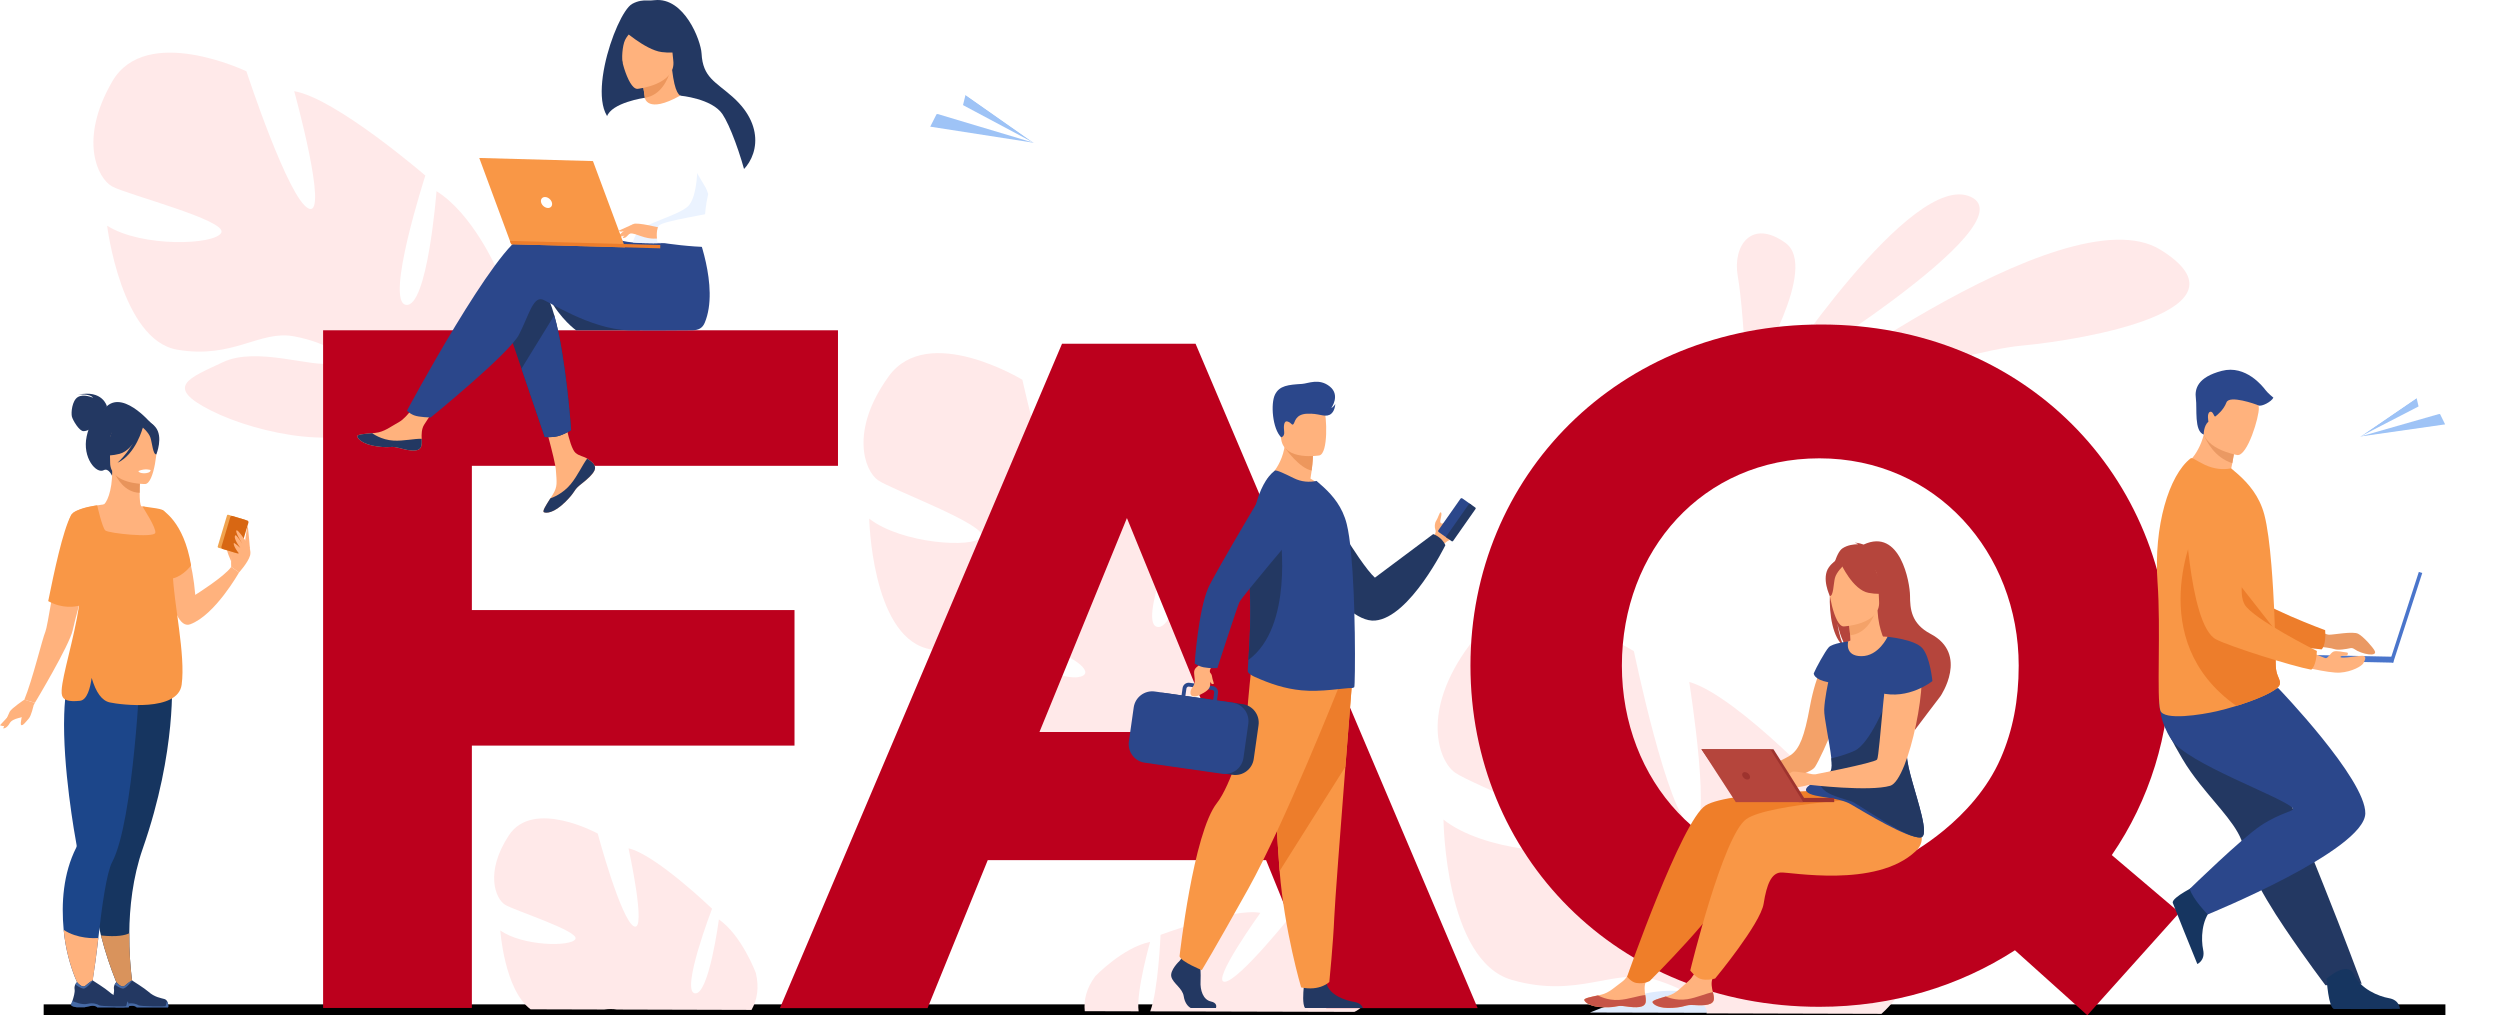 <svg width="229" height="93" viewBox="0 0 229 93" fill="none" xmlns="http://www.w3.org/2000/svg">
<g clip-path="url(#clip0_958_4298)">
<g filter="url(#filter0_f_958_4298)">
<rect x="4" y="92" width="220" height="1" fill="black"/>
</g>
<path d="M162.52 34.81C162.52 34.81 175.131 15.51 180.531 18.035C185.93 20.561 162.52 34.81 162.52 34.81Z" fill="#FFE9E9"/>
<path d="M162.044 38.063C162.044 38.063 189.08 17.398 197.908 22.882C206.736 28.366 191.089 31.116 185.185 31.66C179.279 32.203 162.045 38.062 162.045 38.062L162.044 38.063Z" fill="#FFE9E9"/>
<path d="M159.998 35.044C159.998 35.044 159.961 34.249 159.893 33.087C159.761 30.822 159.511 27.165 159.181 25.307C158.683 22.497 160.448 20.003 163.554 22.253C166.66 24.502 160.758 34.062 160.758 34.062L159.997 35.045L159.998 35.044Z" fill="#FFE9E9"/>
<path d="M68.839 92.508L56.518 92.475C56.123 92.41 55.742 92.42 55.355 92.472L48.605 92.454C46.198 90.664 45.827 85.227 45.827 85.227C47.851 86.667 52.296 86.747 52.705 86.02C53.115 85.293 47.11 83.407 46.254 82.868C45.398 82.329 44.379 79.925 46.61 76.521C48.841 73.116 54.749 76.35 54.749 76.35C54.749 76.35 56.883 84.29 58.075 84.854C59.266 85.417 57.573 77.708 57.573 77.708C60.057 78.265 65.225 83.236 65.225 83.236C65.225 83.236 62.343 90.736 63.636 90.988C64.93 91.24 65.85 84.217 65.85 84.217C67.951 85.683 69.234 89.121 69.234 89.121C69.563 90.502 69.344 91.616 68.838 92.508H68.839Z" fill="#FFE9E9"/>
<path d="M10.286 7.456C13.38 2.129 22.572 6.531 22.572 6.531C22.572 6.531 26.442 18.354 28.289 19.108C30.136 19.863 26.949 8.353 26.949 8.353C30.747 8.991 38.961 16.082 38.961 16.082C38.961 16.082 35.217 27.65 37.192 27.925C39.166 28.201 39.985 17.513 39.985 17.513C43.279 19.556 45.499 24.645 45.499 24.645C47.849 32.594 37.543 35.206 37.543 35.206C37.543 35.206 36.332 39.243 37.588 44.587C37.588 44.587 37.922 45.601 38.105 47.221L37.128 46.957C37.119 46.673 37.099 46.396 37.067 46.126C37.067 46.124 37.067 46.122 37.067 46.121C37.067 46.118 37.066 46.113 37.065 46.109C37.039 45.94 37.001 45.699 36.951 45.404C36.951 45.404 36.951 45.404 36.951 45.404C36.951 45.404 36.951 45.404 36.951 45.402C36.81 44.736 36.724 44.249 36.68 43.903C36.68 43.902 36.68 43.901 36.68 43.9C36.279 41.821 35.633 39.08 34.909 38.346C34.909 38.346 35.058 38.223 35.239 37.953C35.133 38.078 35.024 38.209 34.909 38.346C32.273 41.485 23.754 39.831 19.353 37.619C14.953 35.406 17.337 34.637 20.418 33.176C23.498 31.715 28.602 33.694 30.379 33.275C32.157 32.855 30.112 31.406 26.943 30.81C23.774 30.212 21.386 32.905 16.242 32.033C11.098 31.16 9.813 20.675 9.813 20.675C12.988 22.685 19.711 22.444 20.271 21.312C20.831 20.18 11.604 17.82 10.267 17.076C8.93 16.331 7.193 12.782 10.287 7.456H10.286Z" fill="#FFE9E9"/>
<path d="M81.404 34.472C84.996 29.512 93.652 34.788 93.652 34.788C93.652 34.788 96.303 46.874 98.055 47.805C99.808 48.736 97.802 37.028 97.802 37.028C101.496 38.04 108.917 45.879 108.917 45.879C108.917 45.879 104.059 56.949 105.986 57.42C107.912 57.891 109.788 47.398 109.788 47.398C112.844 49.748 114.532 55.007 114.532 55.007C116.065 63.106 105.608 64.66 105.608 64.66C105.608 64.66 104.007 68.533 104.716 73.946C104.716 73.946 104.946 74.983 104.965 76.605L104.024 76.247C104.044 75.964 104.052 75.688 104.047 75.418C104.047 75.416 104.047 75.414 104.047 75.413C104.047 75.41 104.047 75.405 104.047 75.401C104.038 75.231 104.024 74.989 104.004 74.693C104.004 74.693 104.004 74.693 104.004 74.692C104.004 74.692 104.004 74.692 104.004 74.69C103.931 74.017 103.895 73.527 103.886 73.18C103.886 73.179 103.886 73.178 103.886 73.176C103.696 71.08 103.331 68.303 102.688 67.504C102.688 67.504 102.848 67.397 103.053 67.149C102.937 67.262 102.815 67.38 102.688 67.504C99.768 70.347 91.502 67.857 87.368 65.227C83.235 62.597 85.67 62.075 88.865 60.938C92.059 59.801 96.911 62.27 98.712 62.033C100.512 61.797 98.633 60.158 95.558 59.249C92.482 58.341 89.851 60.767 84.848 59.388C79.845 58.009 79.62 47.506 79.62 47.506C82.56 49.813 89.237 50.248 89.904 49.183C90.571 48.118 81.676 44.861 80.428 43.99C79.179 43.119 77.814 39.434 81.407 34.474L81.404 34.472Z" fill="#FFE9E9"/>
<path d="M105.35 86.279C105.35 86.279 104.047 90.858 104.298 92.637L99.365 92.624C99.262 91.619 99.504 90.528 100.337 89.411C100.337 89.411 102.859 86.784 105.35 86.279H105.35Z" fill="#FFE9E9"/>
<path d="M124.062 92.689L105.358 92.64C106.098 90.751 106.306 85.632 106.306 85.632C106.306 85.632 112.969 83.143 115.451 83.617C115.451 83.617 110.877 89.974 112.184 89.93C113.491 89.887 118.557 83.495 118.557 83.495C118.557 83.495 125.213 82.882 125.906 86.866C126.53 90.441 125.082 92.247 124.061 92.69L124.062 92.689Z" fill="#FFE9E9"/>
<path d="M163.344 92.793L145.639 92.747C146.787 92.255 148.285 91.791 149.893 91.241C153.921 89.861 159.412 91.763 163.344 92.794V92.793Z" fill="#DFEBFD"/>
<path d="M172.341 92.868L156.314 92.825C156.649 92.114 154.604 90.658 151.644 89.745C147.876 88.582 144.606 91.525 138.476 89.757C132.347 87.987 132.224 75.072 132.224 75.072C135.804 77.952 144.005 78.585 144.841 77.287C145.677 75.988 134.791 71.852 133.269 70.763C131.748 69.673 130.124 65.123 134.614 59.079C139.102 53.034 149.665 59.648 149.665 59.648C149.665 59.648 152.745 74.545 154.886 75.716C157.025 76.887 154.733 62.464 154.733 62.464C159.261 63.763 168.266 73.509 168.266 73.509C168.266 73.509 162.131 87.046 164.493 87.653C166.855 88.259 169.315 75.388 169.315 75.388C173.037 78.324 175.034 84.813 175.034 84.813C175.69 88.525 174.32 91.099 172.341 92.868H172.341Z" fill="#FFE9E9"/>
<path d="M21.166 51.405C21.166 51.371 20.677 50.358 20.832 50.28C20.987 50.201 21.266 50.213 21.298 50.391C21.331 50.569 21.165 51.404 21.165 51.404L21.166 51.405Z" fill="#FFB27D"/>
<path d="M13.867 38.81C13.867 38.81 10.999 35.357 9.482 37.567C9.482 37.567 8.349 38.038 7.939 39.97C7.521 41.941 8.829 43.439 9.505 43.068C9.939 42.831 10.267 43.591 10.267 43.591L13.866 38.81H13.867Z" fill="#233862"/>
<path d="M17.422 57.184C19.701 56.343 21.897 52.433 21.897 52.433L21.178 51.929C20.579 52.807 17.886 54.492 17.886 54.492C17.824 53.752 17.735 53.081 17.625 52.474C16.877 48.342 15.166 47.118 14.707 46.858C14.633 46.816 14.592 46.8 14.592 46.8C14.592 46.8 14.594 46.83 14.597 46.888C14.604 47.013 14.618 47.264 14.643 47.607C14.821 50.165 15.519 57.889 17.424 57.185L17.422 57.184Z" fill="#FFB27D"/>
<path d="M9.795 37.218C9.795 37.218 9.41 35.672 7.145 36.156C7.145 36.156 8.229 36.019 8.527 36.437C8.527 36.437 7.667 36.042 7.129 36.372C6.591 36.702 6.503 37.813 6.583 38.151C6.663 38.489 7.257 39.495 7.65 39.495C8.044 39.495 8.51 39.149 8.51 39.149L9.795 37.218Z" fill="#233862"/>
<path d="M6.406 61.403C7.532 58.872 8.071 58.156 8.09 57.36C8.105 56.731 7.795 56.051 7.193 54.385C7.052 53.992 6.953 53.588 6.893 53.18C6.417 49.969 8.27 46.496 9.423 46.26C9.743 46.175 10.286 45.015 10.28 43.146L10.424 43.174L12.85 43.655C12.85 43.655 12.794 44.42 12.793 45.141C12.792 45.741 12.828 46.31 12.963 46.382C13.138 46.398 13.241 46.408 13.241 46.408C13.241 46.408 15.263 49.223 15.433 51.842C15.603 54.46 13.813 55.597 15.446 60.828C17.113 66.171 5.784 62.802 6.406 61.403Z" fill="#FFB27D"/>
<path d="M12.849 43.655C12.849 43.655 12.793 44.42 12.792 45.141C11.435 45.102 10.717 43.862 10.423 43.173L12.849 43.654V43.655Z" fill="#E8945B"/>
<path d="M10.173 42.909C10.173 42.909 9.462 41.782 9.292 40.819C9.17 40.132 9.519 37.583 12.075 37.95C12.075 37.95 12.817 38.023 13.514 38.496C14.069 38.871 14.87 39.683 13.974 41.906L13.741 42.657L10.172 42.909H10.173Z" fill="#233862"/>
<path d="M13.302 44.337C13.302 44.337 10.091 44.39 10.089 42.386C10.087 40.381 9.671 39.037 11.721 38.919C13.771 38.801 14.17 39.565 14.334 40.233C14.497 40.902 14.139 44.271 13.302 44.337V44.337Z" fill="#FFB27D"/>
<path d="M13.183 38.871C13.183 38.871 12.305 41.222 10.955 41.57C9.605 41.918 9.02 41.556 9.02 41.556C9.02 41.556 10.055 40.731 10.27 39.293C10.27 39.293 12.52 37.751 13.183 38.871Z" fill="#233862"/>
<path d="M12.965 39.061C12.965 39.061 13.621 39.585 13.782 40.096C13.942 40.607 14.014 41.657 14.32 41.622C14.32 41.622 14.983 40.023 14.239 39.119C13.449 38.16 12.966 39.061 12.966 39.061H12.965Z" fill="#233862"/>
<path d="M9.249 85.689C10.057 88.909 11.273 91.379 11.273 91.379L12.332 91.305C12.332 91.305 11.813 88.829 11.842 85.484C11.863 83.145 12.152 80.382 13.073 77.742C16.241 68.673 15.73 62.072 15.73 62.072L9.772 62.771L9.494 62.804C9.47 65.546 9.399 69.27 9.337 72.182C9.283 74.8 9.235 76.762 9.235 76.762C8.089 79.235 8.505 82.725 9.249 85.689Z" fill="#163560"/>
<path d="M2.229 64.091L3.194 64.381C3.194 64.381 6.374 59.093 6.663 57.717C6.757 57.269 6.988 56.372 7.258 55.368C7.816 53.287 8.537 50.742 8.537 50.742L8.774 49.712L9.583 46.199C9.583 46.199 8.033 46.357 7.127 46.737C6.827 46.862 6.598 47.012 6.518 47.188C5.852 48.655 5.187 52.359 4.719 55.002C4.459 56.475 4.261 57.618 4.157 57.861C3.868 58.536 2.985 62.255 2.229 64.09V64.091Z" fill="#FFB27D"/>
<path d="M5.831 85.174C6.174 88.838 7.682 91.209 7.682 91.209L8.188 91.577C8.188 91.577 8.667 88.995 9.006 85.924C9.329 83.005 9.772 79.915 10.272 78.973C12.259 75.233 12.858 61.116 12.858 61.116L6.817 60.816C6.21 61.839 5.945 63.518 5.882 65.427C5.723 70.245 6.853 76.527 7.021 77.436C7.021 77.436 7.021 77.437 7.021 77.438C7.035 77.508 7.014 77.577 6.982 77.641C5.78 80.025 5.606 82.753 5.832 85.174H5.831Z" fill="#1C468A"/>
<path d="M13.088 39.141C13.088 39.141 12.462 41.604 10.759 42.393C10.759 42.393 12.461 40.88 12.605 39.254C12.75 37.628 13.087 39.141 13.087 39.141H13.088Z" fill="#233862"/>
<path d="M5.648 63.23C5.637 63.434 5.648 63.597 5.686 63.714C5.814 64.119 6.255 64.304 7.323 64.193C7.976 64.124 8.267 63.029 8.396 62.094C8.787 63.431 9.336 64.182 10.045 64.34C11.079 64.57 16.299 65.206 16.64 62.72C17.016 59.985 15.891 55.143 15.829 52.532C15.982 51.606 16.035 50.802 16.018 50.113C15.974 48.253 15.43 47.21 15.011 46.791C14.892 46.7 14.774 46.642 14.298 46.56C14.054 46.519 13.717 46.471 13.239 46.407C13.239 46.407 13.043 46.386 13.048 46.393C13.136 46.551 14.319 48.345 14.226 48.806C14.129 49.289 9.937 48.855 9.648 48.589C9.359 48.323 8.902 46.289 8.902 46.289C8.902 46.289 7.418 46.452 6.692 46.981C6.692 46.981 6.694 46.985 6.699 46.99C6.611 47.053 6.545 47.121 6.508 47.192C5.734 48.67 4.959 52.401 4.416 55.062C5.735 55.791 6.887 55.574 7.244 55.477C6.777 58.542 5.716 61.833 5.647 63.229L5.648 63.23Z" fill="#F99746"/>
<path d="M21.178 51.93C21.178 51.831 21.096 50.394 21.35 50.091C21.605 49.789 22.127 49.36 22.291 49.373C22.454 49.385 23.096 50.24 22.903 50.895C22.71 51.548 21.897 52.435 21.897 52.435L21.178 51.93Z" fill="#FFB27D"/>
<path d="M20.006 50.172L21.492 50.618C21.541 50.633 21.594 50.605 21.608 50.555L22.457 47.715C22.472 47.665 22.444 47.613 22.395 47.598L20.909 47.152C20.859 47.137 20.807 47.165 20.792 47.215L19.943 50.055C19.928 50.104 19.956 50.157 20.006 50.172Z" fill="#F1A34F"/>
<path d="M20.394 50.287L21.743 50.693C21.83 50.719 21.923 50.669 21.949 50.581L22.757 47.879C22.783 47.792 22.733 47.699 22.646 47.672L21.297 47.267C21.21 47.241 21.117 47.291 21.091 47.378L20.283 50.081C20.257 50.168 20.307 50.261 20.394 50.286V50.287Z" fill="#D86713"/>
<path d="M5.831 85.174C6.174 88.838 7.682 91.208 7.682 91.208L8.198 91.678C8.198 91.678 8.667 88.995 9.006 85.924C8.649 85.95 7.075 86.007 5.832 85.174H5.831Z" fill="#FFB27D"/>
<path d="M9.249 85.689C10.057 88.909 11.273 91.378 11.273 91.378L12.332 91.305C12.332 91.305 11.813 88.829 11.842 85.484C11.483 85.665 10.741 85.849 9.248 85.689H9.249Z" fill="#D9935C"/>
<path d="M10.663 92.268H11.339C11.566 92.233 11.733 92.167 11.966 92.136C12.318 92.09 12.481 92.234 12.513 92.268C12.517 92.273 12.519 92.275 12.519 92.275H15.391C15.463 92.172 15.394 91.932 15.325 91.755C15.28 91.635 15.18 91.545 15.056 91.51C14.752 91.421 14.151 91.343 13.601 90.844C13.292 90.563 12.107 89.814 12.107 89.814L12.101 89.812C12.075 89.812 11.951 89.85 11.412 90.306C11.134 90.541 10.659 89.974 10.659 89.974C10.659 89.974 10.569 90.048 10.503 90.185C10.45 90.294 10.411 90.443 10.441 90.627C10.484 90.886 10.346 91.368 10.236 91.694C10.169 91.892 10.112 92.032 10.112 92.032C10.112 92.032 10.08 92.195 10.661 92.268H10.663Z" fill="#233862"/>
<path d="M10.505 90.186C10.667 90.3 11.007 90.525 11.233 90.554C11.538 90.594 12.108 89.814 12.108 89.814L12.102 89.812C12.075 89.812 11.952 89.85 11.413 90.306C11.135 90.541 10.659 89.974 10.659 89.974C10.659 89.974 10.57 90.048 10.504 90.185L10.505 90.186Z" fill="#466AA5"/>
<path d="M10.663 92.268H11.339C11.566 92.233 11.733 92.167 11.966 92.136C12.318 92.09 12.481 92.234 12.513 92.268C12.517 92.273 12.519 92.275 12.519 92.275H15.391C15.463 92.172 15.394 91.932 15.325 91.755C15.238 91.678 15.214 92.093 15.165 92.159C15.117 92.225 12.822 92.183 12.69 92.087C12.557 91.99 12.16 91.821 11.606 91.954C11.123 92.07 10.412 91.774 10.237 91.694C10.17 91.892 10.113 92.032 10.113 92.032C10.113 92.032 10.081 92.195 10.662 92.268H10.663Z" fill="#466AA5"/>
<path d="M7.056 92.268H7.732C7.958 92.233 8.126 92.167 8.358 92.136C8.711 92.09 8.874 92.234 8.905 92.268C8.91 92.273 8.912 92.275 8.912 92.275H11.784C11.856 92.172 11.786 91.932 11.718 91.755C11.673 91.635 11.573 91.545 11.449 91.51C11.145 91.421 10.544 91.343 9.994 90.844C9.685 90.563 8.5 89.814 8.5 89.814L8.494 89.812C8.467 89.812 8.344 89.85 7.805 90.306C7.527 90.541 7.051 89.974 7.051 89.974C7.051 89.974 6.962 90.048 6.896 90.185C6.842 90.294 6.803 90.443 6.834 90.627C6.877 90.886 6.739 91.368 6.629 91.694C6.562 91.892 6.505 92.032 6.505 92.032C6.505 92.032 6.473 92.195 7.054 92.268H7.056Z" fill="#233862"/>
<path d="M6.897 90.186C7.059 90.3 7.399 90.525 7.625 90.554C7.93 90.594 8.5 89.814 8.5 89.814L8.494 89.812C8.467 89.812 8.344 89.85 7.805 90.306C7.527 90.541 7.051 89.974 7.051 89.974C7.051 89.974 6.962 90.048 6.896 90.185L6.897 90.186Z" fill="#466AA5"/>
<path d="M7.056 92.268H7.732C7.958 92.233 8.126 92.167 8.358 92.136C8.711 92.09 8.874 92.234 8.905 92.268C8.91 92.273 8.912 92.275 8.912 92.275H11.784C11.856 92.172 11.786 91.932 11.718 91.755C11.631 91.678 11.607 92.093 11.558 92.159C11.51 92.225 9.215 92.183 9.083 92.087C8.95 91.99 8.553 91.821 7.998 91.954C7.516 92.07 6.805 91.774 6.63 91.694C6.563 91.892 6.506 92.032 6.506 92.032C6.506 92.032 6.473 92.195 7.055 92.268H7.056Z" fill="#466AA5"/>
<path d="M14.833 46.706C14.833 46.706 16.836 47.716 17.503 51.792C17.503 51.792 16.847 52.693 15.923 52.959C15.792 52.997 15.654 53.022 15.512 53.029C14.377 53.09 14.833 46.705 14.833 46.705V46.706Z" fill="#F99746"/>
<path d="M22.444 49.482C22.444 49.482 21.825 48.528 21.674 48.581C21.458 48.656 22.235 49.867 22.235 49.867C22.235 49.867 21.659 48.962 21.569 49.03C21.364 49.185 21.69 49.755 22.013 50.19C22.013 50.19 21.434 49.658 21.415 49.755C21.349 50.09 22.051 50.902 22.051 50.902L22.443 50.004V49.482H22.444Z" fill="#FFB27D"/>
<path d="M22.909 50.369C22.879 50.253 22.728 47.973 22.663 48.19C22.599 48.405 22.444 49.601 22.444 49.601L22.909 50.37V50.369Z" fill="#FFB27D"/>
<path d="M12.675 43.148C12.675 43.148 12.731 43.384 13.317 43.348C13.317 43.348 13.809 43.317 13.794 43.057C13.794 43.057 13.317 42.872 12.675 43.147V43.148Z" fill="white"/>
<path d="M2.229 64.091C2.229 64.091 1.066 64.866 0.889 65.192C0.712 65.518 0.296 66.721 0.296 66.721C0.296 66.721 0.593 66.766 0.889 66.246C1.185 65.727 2.163 65.77 2.488 65.489C2.815 65.207 3.194 64.38 3.194 64.38L2.229 64.091Z" fill="#FFB27D"/>
<path d="M3.067 64.637C3.067 64.637 2.874 65.55 2.636 65.817C2.399 66.083 2.074 66.529 1.94 66.41C1.807 66.292 2.088 65.297 2.088 65.297L3.067 64.637Z" fill="#FFB27D"/>
<path d="M1.052 65.297C1.022 65.342 0 66.43 0 66.43C0 66.43 0.37 66.599 0.474 66.43C0.579 66.262 1.052 65.297 1.052 65.297H1.052Z" fill="#FFB27D"/>
<path d="M85.209 11.603L94.687 13.078L88.439 8.697L88.102 10.072L85.787 10.463L85.209 11.603Z" fill="#9EC3F6"/>
<path d="M94.687 13.078L86.836 8.898L79.097 8.412L94.687 13.078Z" fill="white"/>
<path d="M88.439 8.696L94.687 13.078L89.892 6.291L88.439 8.696Z" fill="white"/>
<path d="M223.973 38.873L216.212 39.982L221.362 36.464L221.624 37.592L223.512 37.935L223.973 38.873Z" fill="#9EC3F6"/>
<path d="M216.212 39.982L222.671 36.645L229 36.326L216.212 39.982Z" fill="white"/>
<path d="M221.362 36.463L216.212 39.982L220.199 34.483L221.362 36.463Z" fill="white"/>
<path d="M29.595 30.254H76.759V42.669H43.223V55.882H72.777V68.297H43.223V92.33H29.596V30.254H29.595Z" fill="#BC001D"/>
<path d="M97.281 31.484H109.512L135.353 92.344H121.486L115.973 78.791H90.477L84.964 92.344H71.441L97.282 31.484H97.281ZM111.236 67.05L103.226 47.454L95.215 67.05H111.237H111.236Z" fill="#BC001D"/>
<path d="M184.568 87.045C179.486 90.325 173.37 92.224 166.651 92.224C148.046 92.224 134.694 78.326 134.694 60.974C134.694 43.623 148.218 29.725 166.823 29.725C185.428 29.725 198.78 43.623 198.78 60.974C198.78 67.276 196.885 73.319 193.44 78.325L199.641 83.591L191.2 93L184.568 87.044V87.045ZM174.749 78.325C174.749 78.325 180.767 75.222 183.276 69.434C184.367 66.918 184.913 64.168 184.913 60.974C184.913 50.615 177.333 41.983 166.652 41.983C155.972 41.983 148.564 50.443 148.564 60.974C148.564 71.506 156.144 79.966 166.825 79.966C169.753 79.966 172.424 79.362 174.75 78.325H174.749Z" fill="#BC001D"/>
<path d="M167.38 60.068C167.38 60.068 166.363 61.576 165.783 64.745C165.275 67.521 164.83 68.546 164.097 69.115C163.363 69.685 159.277 71.365 159.277 71.365L159.583 72.083C159.583 72.083 165.572 71.265 166.244 70.262C166.917 69.259 169.481 63.332 169.282 61.966C169.083 60.601 167.379 60.067 167.379 60.067L167.38 60.068Z" fill="#F4A269"/>
<path d="M150.751 91.757C150.69 92.342 149.864 92.323 148.931 92.185C147.999 92.047 148.24 92.292 146.928 92.269C145.617 92.247 145.179 91.799 145.12 91.609C145.069 91.441 145.705 91.32 146.386 91.176C146.471 91.158 146.557 91.14 146.643 91.121C147.411 90.951 147.932 90.395 148.599 89.917C149.231 89.463 150.08 87.778 150.08 87.778L151.873 87.753C151.873 87.753 151.071 89.262 150.768 89.914C150.589 90.297 150.645 90.778 150.706 91.146C150.739 91.347 150.771 91.552 150.75 91.757H150.751Z" fill="#FFB27D"/>
<path d="M148.931 92.185C147.999 92.047 148.24 92.292 146.928 92.269C145.617 92.246 145.179 91.798 145.12 91.609C145.069 91.44 145.705 91.32 146.386 91.176L146.393 91.189C146.393 91.189 147.223 91.669 148.306 91.594C149.188 91.533 150.098 91.194 150.707 91.146C150.74 91.347 150.771 91.552 150.751 91.757C150.69 92.342 149.864 92.323 148.931 92.185Z" fill="#C65447"/>
<path d="M170.18 72.335C170.18 72.335 158.425 72.393 156.231 73.781C154.037 75.169 149.041 89.464 149.041 89.464C149.041 89.464 149.43 89.978 149.914 90.044C150.689 90.151 151.128 89.847 151.128 89.847C151.128 89.847 157.821 83.175 158.177 81.353C158.534 79.531 158.446 77.905 159.258 77.861C160.07 77.818 170.181 79.094 171.711 76.393C173.24 73.692 171.976 71.019 171.976 71.019L170.18 72.336V72.335Z" fill="#EF7E29"/>
<path d="M156.995 91.487C156.983 92.075 156.159 92.125 155.218 92.065C154.277 92.006 154.539 92.23 153.23 92.318C151.921 92.405 151.447 91.995 151.373 91.811C151.308 91.648 151.931 91.474 152.597 91.274C152.681 91.249 152.766 91.223 152.849 91.197C153.6 90.962 154.073 90.365 154.699 89.832C155.29 89.328 155.996 87.577 155.996 87.577L157.78 87.401C157.78 87.401 157.108 88.972 156.86 89.648C156.713 90.045 156.81 90.519 156.902 90.881C156.951 91.078 157.001 91.28 156.996 91.487H156.995Z" fill="#FFB27D"/>
<path d="M155.217 92.067C154.276 92.007 154.538 92.231 153.229 92.319C151.92 92.406 151.446 91.996 151.372 91.812C151.307 91.649 151.93 91.475 152.596 91.275L152.606 91.287C152.606 91.287 153.473 91.696 154.546 91.53C155.42 91.395 156.298 90.98 156.901 90.882C156.95 91.078 157 91.281 156.995 91.487C156.983 92.075 156.159 92.125 155.218 92.066L155.217 92.067Z" fill="#C65447"/>
<path d="M172.463 73.06C172.463 73.06 162.109 73.55 159.971 75.023C157.832 76.496 154.828 88.896 154.828 88.896C154.828 88.896 155.278 89.492 155.737 89.657C156.321 89.867 157.108 89.63 157.108 89.63C157.108 89.63 161.265 84.611 161.55 82.775C161.835 80.941 162.282 79.997 163.091 79.922C163.899 79.846 171.845 81.402 175.477 77.969C177.731 75.838 172.462 73.06 172.462 73.06H172.463Z" fill="#F99746"/>
<path d="M168.919 59.238C168.718 58.885 168.478 58.25 168.304 57.1C168.327 57.214 168.623 58.659 169.237 59.447C171.635 60.805 175.423 65.906 175.4 66.869C175.4 66.869 177.727 63.78 177.753 63.763C177.753 63.763 180.372 59.925 176.841 58.063C175.047 57.117 174.965 55.753 174.958 54.566C174.952 53.377 174.07 48.318 170.706 49.882C170.706 49.882 170.135 49.673 169.889 49.727C169.889 49.727 170.095 49.752 170.205 49.851C169.803 49.854 169.232 49.922 168.773 50.227C167.556 51.032 166.853 57.575 168.918 59.24L168.919 59.238Z" fill="#B5453C"/>
<path d="M172.899 58.332C172.899 58.332 171.934 58.24 170.97 58.332C170.315 58.395 169.666 58.598 169.297 58.753C168.384 59.135 168.48 60.754 170.395 60.454C172.31 60.154 173.033 58.812 172.899 58.332Z" fill="#FFB27D"/>
<path d="M169.378 59.513C169.367 59.519 169.104 60.905 170.358 60.85C171.182 60.813 172.957 59.815 172.799 59.109C172.725 58.773 172.103 57.902 171.978 55.914L171.828 55.954L169.309 56.631C169.309 56.631 169.421 57.432 169.472 58.19C169.517 58.827 169.518 59.433 169.377 59.511L169.378 59.513Z" fill="#FFB27D"/>
<path d="M169.309 56.632C169.309 56.632 169.421 57.433 169.472 58.191C170.898 58.055 171.566 56.699 171.828 55.954L169.309 56.631V56.632Z" fill="#F4A269"/>
<path d="M172.073 55.659C172.073 55.659 172.743 54.424 172.855 53.397C172.935 52.665 172.389 50.007 169.725 50.573C169.725 50.573 168.949 50.702 168.247 51.248C167.689 51.683 166.903 52.593 168.002 54.871L168.299 55.645L172.072 55.659H172.073Z" fill="#B5453C"/>
<path d="M168.88 57.382C168.88 57.382 172.263 57.212 172.125 55.102C171.987 52.992 172.33 51.549 170.165 51.569C167.998 51.588 167.632 52.42 167.507 53.136C167.383 53.852 167.996 57.372 168.88 57.382Z" fill="#FFB27D"/>
<path d="M168.622 51.62C168.622 51.62 169.711 54.033 171.156 54.305C172.601 54.576 173.191 54.153 173.191 54.153C173.191 54.153 172.044 53.359 171.717 51.86C171.717 51.86 169.241 50.395 168.621 51.62L168.622 51.62Z" fill="#B5453C"/>
<path d="M168.864 51.805C168.864 51.805 168.21 52.404 168.077 52.953C167.945 53.501 167.943 54.612 167.618 54.596C167.618 54.596 166.809 52.961 167.529 51.956C168.293 50.891 168.864 51.805 168.864 51.805Z" fill="#B5453C"/>
<path d="M165.494 72.513C165.768 72.84 166.623 72.942 167.536 73.092C168.255 73.211 169.011 73.359 169.548 73.677C170.767 74.394 174.753 76.82 175.92 76.71C176.373 76.667 176.288 75.8 176.014 74.651C175.582 72.836 174.678 70.315 174.678 69.218C174.678 68.62 174.479 67.204 174.215 65.586C174.193 65.456 174.171 65.323 174.149 65.191C173.625 62.044 172.898 58.333 172.898 58.333C172.898 58.333 172.087 60.105 170.508 60.105C168.93 60.105 169.296 58.754 169.296 58.754C169.296 58.754 167.855 58.923 167.515 59.291C167.174 59.659 166.31 61.247 166.14 61.68C166.14 61.68 166.105 62.231 167.467 62.494C167.467 62.494 167.135 63.99 167.096 64.987C167.067 65.724 167.597 68.03 167.75 69.465C167.805 69.973 167.811 70.372 167.729 70.552C167.624 70.784 167.283 71.015 166.895 71.241C166.125 71.69 165.168 72.123 165.493 72.513H165.494Z" fill="#2B478B"/>
<path d="M166.896 71.241C166.022 72.735 169.266 73.184 169.803 73.5C171.023 74.218 174.753 76.82 175.92 76.71C176.373 76.667 176.288 75.801 176.014 74.651C175.582 72.836 174.678 70.315 174.678 69.218C174.678 68.62 174.479 67.204 174.215 65.586L172.809 64.233C172.809 64.233 171.302 68.135 169.866 68.775C169.113 69.11 168.327 69.33 167.749 69.465C167.804 69.973 167.81 70.372 167.728 70.553C167.623 70.784 167.282 71.015 166.894 71.241H166.896Z" fill="#233862"/>
<path d="M173.33 59.5C173.33 59.5 174.533 58.769 175.695 60.157C176.857 61.545 174.869 71.466 173.147 71.976C171.234 72.542 165.708 71.885 165.708 71.885L165.814 71.019C165.814 71.019 171.697 69.889 171.942 69.574C172.186 69.259 172.719 59.661 173.331 59.501L173.33 59.5Z" fill="#FFB27D"/>
<path d="M172.899 58.332C172.899 58.332 175.367 58.555 176.084 59.369C176.801 60.183 177.01 62.388 177.01 62.388C177.01 62.388 174.836 64.146 172.217 63.464L172.899 58.332Z" fill="#2B478B"/>
<path d="M166.294 70.967C166.294 70.967 164.378 70.596 164.162 70.689C163.946 70.782 162.741 71.865 162.864 72.082C162.988 72.299 163.482 72.454 164.038 72.268C164.595 72.082 165.8 71.989 166.016 71.711C166.232 71.432 166.294 70.967 166.294 70.967Z" fill="#FFB27D"/>
<path d="M164.752 73.475H168.013V73.088H164.752V73.475Z" fill="#9E332E"/>
<path d="M165.445 73.421C165.414 73.294 162.448 68.627 162.448 68.627H155.849L159.159 73.297L165.445 73.422V73.421Z" fill="#9E332E"/>
<path d="M165.167 73.474C165.135 73.347 162.16 68.627 162.16 68.627H155.848L158.997 73.474H165.167Z" fill="#B5453C"/>
<path d="M159.603 71.066C159.668 71.255 159.874 71.409 160.062 71.409C160.25 71.409 160.351 71.255 160.286 71.066C160.221 70.877 160.015 70.724 159.827 70.724C159.639 70.724 159.538 70.877 159.603 71.066Z" fill="#9E332E"/>
<path d="M211.337 57.243C211.337 57.243 212.911 58.14 213.352 58.14C213.793 58.14 215.522 57.805 216.005 58.052C216.487 58.299 217.36 59.292 217.523 59.617C217.818 60.201 216.338 59.943 215.639 59.446C215.537 59.373 215.41 59.346 215.289 59.373C214.926 59.453 214.174 59.59 213.81 59.455C213.321 59.273 210.746 59.072 210.746 59.072L211.336 57.243H211.337Z" fill="#EA9963"/>
<path d="M199.359 45.023C199.359 45.023 200.991 56.648 203.693 57.689C205.026 58.203 210.92 59.368 212.663 59.484C212.663 59.484 213.09 59.137 212.986 57.724C212.986 57.724 206.811 55.452 205.934 54.217C204.629 52.378 206.745 46.706 205.106 44.979C203.469 43.252 200.709 42.51 199.358 45.023H199.359Z" fill="#ED7D2B"/>
<path d="M199.909 69.514C200.385 70.324 200.936 71.082 201.503 71.8C203.257 74.02 205.166 75.85 205.499 77.579C205.565 77.924 205.67 78.295 205.807 78.686C205.946 79.082 206.118 79.498 206.316 79.929C207.06 81.549 208.173 83.366 209.285 85.016C211.206 87.87 213.013 90.249 213.013 90.249L216.327 90.108C216.194 89.776 214.749 85.836 212.816 81.022C212.031 79.067 211.196 76.989 210.391 74.984C210.284 74.717 210.177 74.45 210.07 74.186C209.824 73.572 209.581 72.968 209.345 72.38C207.53 67.86 206.084 64.26 206.084 64.26C206.084 64.26 198.829 61.506 198.076 63.291C197.454 64.763 197.96 66.204 199.909 69.515V69.514Z" fill="#233862"/>
<path d="M213.117 89.645C213.117 89.645 213.286 92.385 213.815 92.424C213.885 92.43 216.498 92.43 216.498 92.43L219.833 92.411C219.833 92.411 219.811 91.605 218.836 91.435C217.861 91.265 216.229 90.578 215.638 89.287C215.017 87.929 213.116 89.646 213.116 89.646L213.117 89.645Z" fill="#163560"/>
<path d="M201.345 81.028C201.345 81.028 198.869 82.203 199.029 82.71C199.05 82.777 200.02 85.208 200.02 85.208L201.276 88.305C201.276 88.305 202.013 87.986 201.81 87.015C201.606 86.045 201.636 84.272 202.614 83.243C203.642 82.16 201.345 81.028 201.345 81.028H201.345Z" fill="#163560"/>
<path d="M202.227 83.763C202.227 83.763 200.837 82.354 200.582 81.42C200.582 81.42 205.365 76.761 207.076 75.63C209.038 74.332 210.313 74.325 209.997 74.006C208.966 72.964 200.296 69.924 198.884 67.723C198.398 66.965 198.123 66.245 197.973 65.616C197.653 64.274 197.906 63.347 197.906 63.347L208.69 63.034C208.69 63.034 216.708 71.369 216.662 74.507C216.612 77.898 202.227 83.763 202.227 83.763Z" fill="#2B478B"/>
<path d="M205.74 44.29C203.558 44.856 199.941 42.83 199.941 42.83C199.941 42.83 201.345 41.884 201.866 39.806C201.893 39.702 201.916 39.594 201.938 39.484C202.166 39.435 202.598 39.344 203.059 39.246L204.724 40.743C204.724 40.743 204.686 41.364 204.478 42.431C204.442 42.618 204.401 42.817 204.353 43.031C205.247 43.585 205.74 44.29 205.74 44.29Z" fill="#FFB27D"/>
<path d="M197.631 53.352C197.944 57.564 197.533 63.97 197.887 65.079C198.194 66.036 201.679 65.467 203.07 65.147C203.586 65.029 204.209 64.86 204.854 64.66C206.65 64.103 208.609 63.306 208.819 62.715C208.827 62.692 208.834 62.669 208.838 62.646C208.857 62.561 208.853 62.48 208.834 62.398C208.764 62.097 208.494 61.771 208.462 61.025C208.427 60.192 208.432 59.212 208.401 58.156C208.399 58.038 208.397 57.907 208.384 57.79V57.747C208.383 57.724 208.382 57.702 208.382 57.68C208.352 56.503 208.291 55.267 208.22 54.04C208.174 53.27 208.123 52.507 208.062 51.776C207.905 49.889 207.694 48.211 207.415 47.151C206.957 45.421 205.95 44.293 205.033 43.467L204.37 42.897C203.63 43.059 202.755 42.952 201.963 42.576C201.107 42.168 200.811 41.876 200.662 41.986C198.684 43.516 197.261 48.203 197.63 53.351L197.631 53.352Z" fill="#F99746"/>
<path d="M204.854 64.661C206.65 64.104 208.609 63.307 208.819 62.716C208.827 62.693 208.834 62.67 208.838 62.648C208.837 62.565 208.836 62.483 208.834 62.4C208.764 62.098 208.494 61.772 208.462 61.026C208.427 60.193 208.432 59.213 208.401 58.157C208.399 58.039 208.397 57.909 208.384 57.791V57.748C208.383 57.726 208.382 57.704 208.382 57.681L201.117 48.405C201.117 48.405 196.234 58.596 204.853 64.661H204.854Z" fill="#ED7D2B"/>
<path d="M204.724 40.743C204.724 40.743 204.686 41.364 204.478 42.431C202.851 41.904 202.113 40.431 201.866 39.806C201.893 39.702 201.916 39.594 201.938 39.484C202.166 39.435 202.598 39.344 203.059 39.246L204.724 40.743Z" fill="#EA9963"/>
<path d="M204.943 41.683C204.943 41.683 201.395 41.089 201.797 38.881C202.2 36.672 202.013 35.107 204.296 35.393C206.579 35.678 206.864 36.602 206.908 37.372C206.953 38.142 205.876 41.781 204.943 41.683Z" fill="#FFB27D"/>
<path d="M218.902 60.598L219.215 60.7L221.878 52.488L221.565 52.386L218.902 60.598Z" fill="#4A75CB"/>
<path d="M210.181 60.506L219.22 60.699L219.232 60.157L210.193 59.965L210.181 60.506Z" fill="#4A75CB"/>
<path d="M210.366 60.925C210.366 60.925 213.27 61.693 214.359 61.612C215.448 61.532 216.354 61.012 216.491 60.741C216.628 60.469 216.916 59.989 216.175 60.078C215.433 60.166 214.421 60.325 214.39 60.182C214.358 60.039 214.994 60.052 214.994 60.052C214.994 60.052 215.187 59.772 214.944 59.762C214.702 59.752 213.996 59.56 213.734 59.691C213.472 59.822 213.229 60.307 213.037 60.287C212.846 60.267 210.607 59.276 210.607 59.276L210.366 60.924V60.925Z" fill="#FFB27D"/>
<path d="M200.08 45.5C200.08 45.5 200.423 57.234 202.994 58.567C204.263 59.225 209.992 61.034 211.712 61.343C211.712 61.343 212.174 61.045 212.226 59.629C212.226 59.629 206.339 56.688 205.603 55.363C204.508 53.391 207.236 47.987 205.797 46.09C204.359 44.193 201.698 43.15 200.079 45.499L200.08 45.5Z" fill="#F99746"/>
<path d="M201.866 39.806C201.866 39.806 201.825 39.048 202.292 38.614C202.292 38.614 202.13 37.854 202.43 37.729C202.73 37.603 202.792 38.242 202.93 38.142C203.067 38.042 203.679 37.566 203.942 36.864C204.205 36.163 206.607 37.013 206.887 37.139C207.166 37.265 208.066 36.801 208.242 36.425C208.242 36.425 207.742 36.025 207.516 35.724C207.292 35.423 205.717 33.394 203.517 33.971C201.317 34.547 201.017 35.599 201.142 36.501C201.267 37.403 200.965 39.503 201.866 39.805V39.806Z" fill="#2B478B"/>
<path d="M133.966 47.834C133.725 48.485 133.307 49.24 132.868 49.428C132.37 49.641 132.162 49.941 132.162 49.941L131.761 49.707L131.281 49.428C131.281 49.428 131.292 49.374 131.315 49.287C131.338 49.201 131.374 49.08 131.424 48.947C131.424 48.947 131.571 48.757 131.481 48.519C131.391 48.281 131.409 47.913 131.563 47.688C131.716 47.464 131.865 46.911 131.958 46.927C132.182 46.965 131.848 47.725 131.943 47.866C132.031 47.994 132.139 47.95 132.159 47.94C132.16 47.94 132.162 47.939 132.162 47.938C132.792 47.66 133.556 46.165 133.894 46.366C134.02 46.442 134.069 47.558 133.966 47.834Z" fill="#FFB27D"/>
<path d="M131.787 48.74L132.576 49.296C132.631 49.335 132.71 49.321 132.749 49.266L134.77 46.384C134.809 46.328 134.795 46.25 134.74 46.211L133.951 45.655C133.896 45.616 133.817 45.63 133.778 45.685L131.757 48.567C131.718 48.623 131.732 48.701 131.787 48.74Z" fill="#2B478B"/>
<path d="M132.51 49.248L132.972 49.574C133.015 49.604 133.074 49.593 133.104 49.552L135.159 46.621C135.189 46.579 135.178 46.52 135.136 46.49L134.674 46.164C134.631 46.134 134.572 46.145 134.542 46.187L132.487 49.117C132.457 49.16 132.468 49.219 132.51 49.249V49.248Z" fill="#233862"/>
<path d="M120.47 44.605C120.47 44.605 124.484 51.622 125.941 52.914L131.281 48.924C131.281 48.924 132.056 49.162 132.395 49.941C132.395 49.941 129.152 56.562 125.96 56.843C122.767 57.124 118.286 48.907 118.286 48.907L120.47 44.605H120.47Z" fill="#233862"/>
<path d="M111.386 92.33H109.067C108.775 92.172 108.514 91.807 108.432 91.265C108.319 90.517 107.482 90.108 107.3 89.496C107.119 88.883 108.047 88.021 108.047 88.021L108.202 87.821L108.364 87.612L109.904 87.975C109.904 87.975 109.942 88.343 109.965 88.811C109.981 89.149 109.99 89.538 109.971 89.881C109.925 90.698 110.199 91.577 110.923 91.736C111.459 91.854 111.435 92.172 111.386 92.33Z" fill="#233862"/>
<path d="M124.846 92.331H119.543C119.287 92.019 119.382 90.867 119.42 90.492C119.428 90.416 119.434 90.371 119.434 90.371C119.434 90.371 121.245 88.92 121.494 90.031C121.501 90.065 121.51 90.1 121.52 90.134C121.834 91.174 123.24 91.647 124.051 91.778C124.579 91.863 124.774 92.138 124.846 92.331Z" fill="#233862"/>
<path d="M123.836 62.658C123.836 62.658 123.56 66.097 123.238 70.231C122.799 75.846 122.27 82.745 122.218 84.051C122.128 86.32 121.766 89.949 121.766 89.949C121.766 89.949 120.906 90.812 119.185 90.448C119.185 90.448 117.651 85.267 117.213 79.785C117.207 79.694 117.2 79.604 117.193 79.514C116.786 73.934 116.152 62.181 116.152 62.181L123.837 62.658H123.836Z" fill="#F99746"/>
<path d="M123.836 62.658C123.836 62.658 123.56 66.097 123.238 70.231L117.212 79.786C117.206 79.695 117.199 79.605 117.192 79.515C116.785 73.934 116.151 62.182 116.151 62.182L123.836 62.659V62.658Z" fill="#ED7D2B"/>
<path d="M122.58 63.066C122.58 63.066 117.622 75.521 114.362 81.374C111.102 87.227 110.084 88.861 110.084 88.861C110.084 88.861 108.216 88.112 108.046 87.603C108.046 87.603 109.293 76.303 111.476 73.549C112.709 71.992 114.159 67.322 114.226 65.688C114.294 64.054 114.668 60.821 114.668 60.821L122.579 63.067L122.58 63.066Z" fill="#F99746"/>
<path d="M121.346 44.909C119.408 45.522 116.056 43.868 116.056 43.868C116.056 43.868 117.842 42.525 117.749 39.731L119.246 40.941L120.264 41.762C120.264 41.762 120.26 42.247 120.149 43.096C120.12 43.319 120.082 43.568 120.037 43.84C120.869 44.297 121.346 44.908 121.346 44.908V44.909Z" fill="#FFB27D"/>
<path d="M120.264 41.763C120.264 41.763 120.26 42.247 120.149 43.096C119.021 42.902 117.742 41.076 117.742 41.076C118.317 40.91 118.819 40.88 119.246 40.941L120.264 41.763Z" fill="#ED975D"/>
<path d="M120.857 41.717C120.857 41.717 117.657 42.25 117.357 40.248C117.056 38.246 116.441 36.967 118.471 36.541C120.501 36.117 121.014 36.821 121.277 37.464C121.539 38.108 121.682 41.527 120.857 41.716V41.717Z" fill="#FFB27D"/>
<path d="M124.049 62.944C123.991 62.992 123.923 63.022 123.846 63.022C123.119 63.012 120.997 63.417 119.202 63.232C117.689 63.086 116.349 62.637 114.911 61.992C114.72 61.906 114.281 61.671 114.291 61.457C114.297 61.223 114.321 60.883 114.35 60.455C114.451 58.967 114.629 56.408 114.456 53.455C114.425 52.905 114.409 52.361 114.407 51.823C114.392 47.822 115.184 44.303 116.774 43.111C116.911 43.014 117.744 43.422 118.511 43.801C119.219 44.151 119.927 44.19 120.597 44.054L121.266 44.647C122.081 45.406 122.973 46.436 123.361 48.001C123.691 49.333 123.885 51.735 123.992 54.224C124.04 55.352 124.079 56.489 124.089 57.569V57.607C124.099 57.713 124.099 57.831 124.099 57.937C124.138 60.708 124.099 62.905 124.05 62.944H124.049Z" fill="#2B478B"/>
<path d="M114.349 60.453C114.45 58.965 114.628 56.407 114.455 53.454C114.424 52.904 114.408 52.359 114.406 51.822C115.068 50.211 115.61 49.042 115.61 49.042H117.28C117.28 49.042 118.506 57.425 114.349 60.453V60.453Z" fill="#233862"/>
<path d="M105.792 69.956L112.916 70.973C113.843 71.105 114.71 70.454 114.842 69.524L115.282 66.43C115.414 65.501 114.764 64.632 113.836 64.5L106.712 63.483C105.785 63.351 104.918 64.002 104.786 64.932L104.346 68.026C104.214 68.955 104.864 69.824 105.792 69.956Z" fill="#233862"/>
<path d="M114.24 65.423C114.04 64.92 113.607 64.524 113.059 64.389C113.059 64.389 113.059 64.389 113.058 64.389C113.005 64.376 112.95 64.365 112.894 64.357L111.475 64.155L111.569 63.487C111.591 63.339 111.553 63.19 111.462 63.068C111.371 62.947 111.24 62.869 111.091 62.848L110.721 62.795L109.231 62.582L108.963 62.544C108.656 62.5 108.369 62.715 108.325 63.024L108.23 63.691L105.782 63.342C104.851 63.209 103.982 63.863 103.849 64.795L103.405 67.926C103.272 68.858 103.924 69.73 104.855 69.863L111.967 70.879C112.092 70.897 112.217 70.9 112.337 70.89H112.338C112.533 70.876 112.72 70.827 112.894 70.75C113.416 70.519 113.813 70.031 113.9 69.424L114.345 66.294C114.388 65.989 114.348 65.692 114.241 65.423H114.24ZM108.675 63.073C108.689 62.98 108.761 62.909 108.849 62.894C108.87 62.891 108.891 62.891 108.913 62.894L109.229 62.939L110.402 63.107L111.041 63.198C111.155 63.214 111.236 63.322 111.22 63.436L111.125 64.104L108.58 63.74L108.675 63.073Z" fill="#2B478B"/>
<path d="M111.21 60.743C111.21 60.743 110.835 61.242 110.821 61.442C110.72 62.794 111.337 62.982 109.74 63.733C109.74 63.733 109.058 63.994 109.047 63.464C109.035 62.934 109.52 62.925 109.431 62.182C109.329 61.326 109.339 61.318 109.9 60.871L110.272 60.256L111.21 60.744V60.743Z" fill="#FFB27D"/>
<path d="M110.259 61.125C110.861 61.242 111.512 61.195 111.512 61.195C111.512 61.195 113.298 55.666 113.528 55.161C113.758 54.656 118.833 48.679 118.833 48.679L116.719 43.377C116.719 43.377 111.231 52.565 110.673 53.856C109.753 55.989 109.433 60.773 109.433 60.773C109.433 60.773 109.787 61.033 110.26 61.125H110.259Z" fill="#2B478B"/>
<path d="M117.354 40.056C117.354 40.056 117.682 40.001 117.63 39.547C117.577 39.094 117.577 38.502 117.945 38.612C118.313 38.722 118.331 39.017 118.482 38.845C118.633 38.673 118.636 37.947 119.73 37.896C120.824 37.845 121.268 38.227 121.777 38.003C122.286 37.779 122.313 37.006 122.313 37.006C122.313 37.006 122.168 37.282 121.949 37.37C121.949 37.37 122.798 36.206 121.816 35.408C120.833 34.61 119.831 35.132 119.262 35.166C118.008 35.242 117.199 35.318 116.79 36.143C116.381 36.968 116.549 39.26 117.353 40.054L117.354 40.056Z" fill="#2B478B"/>
<path d="M110.62 61.338C110.62 61.338 110.98 61.714 111.002 61.871C111.075 62.373 111.243 62.59 111.159 62.645C110.984 62.759 110.753 62.386 110.643 62.053C110.533 61.719 110.62 61.338 110.62 61.338Z" fill="#FFB27D"/>
<path d="M50.293 27.277C51.359 29.259 52.768 30.254 52.768 30.254H58.635C58.635 30.254 49.48 25.765 50.293 27.277Z" fill="#233862"/>
<path d="M54.379 42.499C54.527 42.679 54.541 42.875 54.46 43.082C54.46 43.082 54.46 43.084 54.458 43.085C54.308 43.468 53.835 43.887 53.288 44.304C53.218 44.357 53.155 44.406 53.101 44.451C53.087 44.463 53.073 44.475 53.06 44.487C53.049 44.496 53.038 44.506 53.027 44.514C52.514 44.962 52.7 45.073 51.776 45.985C50.724 47.024 50.019 47.024 49.821 46.921C49.653 46.834 50.013 46.277 50.412 45.652C50.431 45.622 50.45 45.591 50.47 45.561C50.523 45.478 50.577 45.393 50.63 45.309C51.097 44.556 50.993 44.193 50.918 43.05C50.857 42.122 49.621 37.838 49.621 37.838L51.592 37.553C51.592 37.553 52.091 40.951 52.727 41.49C53.068 41.777 53.457 41.792 53.786 42.007C53.809 42.021 53.832 42.037 53.854 42.052C54.04 42.183 54.231 42.319 54.379 42.499Z" fill="#FFB27D"/>
<path d="M54.379 42.498C54.527 42.678 54.541 42.874 54.46 43.081C54.46 43.081 54.46 43.083 54.458 43.084C54.277 43.466 53.816 43.883 53.286 44.299C53.217 44.354 53.156 44.404 53.102 44.45C53.087 44.462 53.073 44.474 53.06 44.486C53.049 44.495 53.038 44.505 53.027 44.513C52.514 44.961 52.7 45.072 51.776 45.984C50.724 47.023 50.019 47.023 49.821 46.92C49.653 46.833 50.013 46.277 50.412 45.651C50.613 45.584 51.549 45.232 52.273 44.353C52.911 43.581 53.35 42.58 53.786 42.005C53.809 42.02 53.832 42.035 53.854 42.05C54.04 42.182 54.231 42.317 54.379 42.498V42.498Z" fill="#233862"/>
<path d="M38.596 40.839C38.459 41.443 37.598 41.318 36.64 41.055C35.682 40.792 35.904 41.079 34.535 40.89C33.166 40.7 32.765 40.176 32.728 39.97C32.696 39.788 33.376 39.742 34.105 39.678C34.197 39.669 34.289 39.661 34.382 39.652C35.206 39.571 35.821 39.056 36.579 38.641C37.297 38.248 38.397 36.593 38.397 36.593L40.274 36.793C40.274 36.793 39.246 38.27 38.846 38.913C38.61 39.291 38.608 39.8 38.626 40.193C38.635 40.407 38.642 40.626 38.594 40.838L38.596 40.839Z" fill="#FFB27D"/>
<path d="M36.64 41.056C35.682 40.794 35.904 41.08 34.535 40.891C33.166 40.702 32.765 40.177 32.728 39.971C32.696 39.789 33.376 39.743 34.105 39.679L34.112 39.693C34.112 39.693 34.919 40.301 36.06 40.359C36.991 40.407 37.984 40.167 38.627 40.195C38.636 40.409 38.643 40.628 38.595 40.84C38.458 41.444 37.597 41.319 36.639 41.056H36.64Z" fill="#233862"/>
<path d="M46.136 28.976L47.767 33.768L49.895 40.026C49.895 40.026 50.517 40.104 51.118 39.948C51.672 39.804 52.314 39.404 52.314 39.404C52.314 39.404 51.857 32.735 50.771 28.884C50.493 27.895 50.172 27.093 49.808 26.637C48.023 24.402 46.136 28.976 46.136 28.976Z" fill="#233862"/>
<path d="M48.129 21.49C49.292 21.148 52.567 21.716 55.852 22.455L56.574 21.331L63.723 20.968C63.723 20.968 65.935 26.263 64.555 29.561C64.353 30.046 63.995 30.262 63.353 30.254C63.353 30.254 63.3 30.254 63.226 30.254C63.226 30.254 58.979 30.292 57.6 30.254C54.053 30.158 50.157 27.536 49.647 27.419C48.813 27.228 48.432 28.9 47.546 30.642C46.66 32.383 39.451 38.241 39.451 38.241C39.451 38.241 38.368 38.222 37.925 38.042C37.449 37.848 37.28 37.608 37.28 37.608C37.28 37.608 45.507 22.259 48.13 21.49H48.129Z" fill="#2B478B"/>
<path d="M56.884 11.487C59.386 12.958 64.46 16.004 64.487 15.986C64.487 15.986 66.362 16.753 67.455 16.067C69.278 14.924 70.326 11.743 67.126 8.892C65.531 7.47 64.379 7.104 64.263 4.901C64.199 3.706 62.679 -0.275 59.967 0.015C59.74 0.04 59.511 0.055 59.284 0.042C58.969 0.022 58.446 0.054 57.903 0.359C56.348 1.23 53.09 10.841 56.884 11.488V11.487Z" fill="#233862"/>
<path d="M59.045 10.352C59.033 10.359 60.283 10.824 61.136 10.474C61.939 10.144 62.576 8.852 62.564 8.851C62.203 8.825 61.816 8.498 61.567 6.415L61.412 6.466L58.803 7.327C58.803 7.327 58.968 8.163 59.068 8.957C59.151 9.624 59.19 10.261 59.045 10.352Z" fill="#FFB27D"/>
<path d="M58.803 7.328C58.803 7.328 58.968 8.164 59.068 8.958C60.559 8.731 61.182 7.265 61.413 6.467L58.804 7.328H58.803Z" fill="#ED975D"/>
<path d="M58.396 8.14C58.396 8.14 61.943 7.762 61.674 5.551C61.404 3.341 61.682 1.803 59.405 1.952C57.129 2.1 56.792 2.997 56.703 3.757C56.614 4.516 57.467 8.181 58.396 8.14Z" fill="#FFB27D"/>
<path d="M56.865 2.555C56.865 2.555 59.074 4.571 60.609 4.77C62.144 4.969 62.74 4.49 62.74 4.49C62.74 4.49 61.853 3.711 61.341 2.477C61.19 2.114 60.856 1.858 60.467 1.813C59.37 1.689 57.288 1.589 56.866 2.554L56.865 2.555Z" fill="#233862"/>
<path d="M58.284 2.418C58.284 2.418 57.507 3.131 57.254 3.668C57.009 4.187 56.907 5.441 57.076 5.944C57.076 5.944 55.959 3.613 56.657 2.515C57.397 1.35 58.284 2.418 58.284 2.418Z" fill="#233862"/>
<path d="M55.927 15.489C55.839 22.662 55.803 21.161 56.566 21.863C56.75 22.032 57.278 22.145 57.974 22.209C60.164 22.415 64.03 22.158 64.188 21.756C64.733 20.364 64.387 19.917 64.868 17.776C64.918 17.549 64.98 17.303 65.051 17.034C65.443 15.565 65.799 15.071 64.614 12.662C63.54 10.48 62.411 8.702 62.303 8.762C59.267 10.458 59.067 8.957 59.067 8.957C59.067 8.957 55.969 11.989 55.926 15.489H55.927Z" fill="white"/>
<path d="M47.767 33.769L49.895 40.027C49.895 40.027 50.517 40.104 51.118 39.948C51.672 39.804 52.314 39.404 52.314 39.404C52.314 39.404 51.857 32.735 50.771 28.884L47.767 33.769Z" fill="#2B478B"/>
<path d="M59.068 8.956C59.068 8.956 55.979 9.394 55.582 10.711C55.184 12.028 52.848 19.769 52.848 19.769C52.848 19.769 54.403 20.093 55.145 19.389C55.887 18.685 57.84 12.744 57.84 12.744L59.068 8.956Z" fill="white"/>
<path d="M57.974 22.209C60.165 22.415 64.031 22.158 64.189 21.756C64.733 20.364 64.388 19.917 64.869 17.776L63.892 14.762C63.892 14.762 63.976 18.092 62.974 18.94C61.972 19.788 58.922 20.519 58.426 21.237C58.187 21.581 58.027 21.929 57.975 22.21L57.974 22.209Z" fill="#EBF3FF"/>
<path d="M60.526 20.879C60.526 20.879 58.375 20.337 58.021 20.52C57.666 20.703 56.794 21.381 56.68 21.622C56.567 21.864 57.463 21.458 57.753 21.389C57.94 21.345 58.426 21.529 58.667 21.616C59.679 21.985 60.31 21.826 60.31 21.826L60.527 20.879H60.526Z" fill="#FFB27D"/>
<path d="M62.306 8.761C62.306 8.761 65.207 9.019 66.175 10.453C67.537 12.471 70.117 20.985 68.477 22.066C66.629 23.284 60.216 22.172 60.216 22.172C60.216 22.172 60.029 21.162 60.34 20.685C60.652 20.208 65.518 19.556 65.748 19.338C65.978 19.12 63.071 14.891 63.089 14.219C63.108 13.547 62.306 8.761 62.306 8.761Z" fill="white"/>
<path d="M57.899 21.121C57.899 21.121 57.429 21.695 57.279 21.76C57.128 21.826 57.033 21.806 57.033 21.806L57.354 21.263L57.899 21.12V21.121Z" fill="#FFB27D"/>
<path d="M58.021 20.52L56.685 21.126C56.685 21.126 56.739 21.22 56.901 21.216C57.064 21.214 57.477 21.074 57.477 21.074L58.021 20.52V20.52Z" fill="#FFB27D"/>
<path d="M57.255 22.659L46.825 22.375L43.9 14.47L54.314 14.754L57.255 22.659Z" fill="#F99746"/>
<path d="M46.711 22.066L60.484 22.443L60.476 22.747L46.825 22.374L46.711 22.066Z" fill="#ED7D2B"/>
<path d="M49.564 18.536C49.493 18.259 49.658 18.041 49.932 18.048C50.207 18.055 50.487 18.286 50.558 18.564C50.629 18.84 50.464 19.059 50.19 19.052C49.915 19.044 49.635 18.814 49.564 18.536Z" fill="white"/>
</g>
<defs>
<filter id="filter0_f_958_4298" x="-1.6" y="86.4" width="231.2" height="12.2" filterUnits="userSpaceOnUse" color-interpolation-filters="sRGB">
<feFlood flood-opacity="0" result="BackgroundImageFix"/>
<feBlend mode="normal" in="SourceGraphic" in2="BackgroundImageFix" result="shape"/>
<feGaussianBlur stdDeviation="2.8" result="effect1_foregroundBlur_958_4298"/>
</filter>
<clipPath id="clip0_958_4298">
<rect width="229" height="93" fill="white"/>
</clipPath>
</defs>
</svg>
